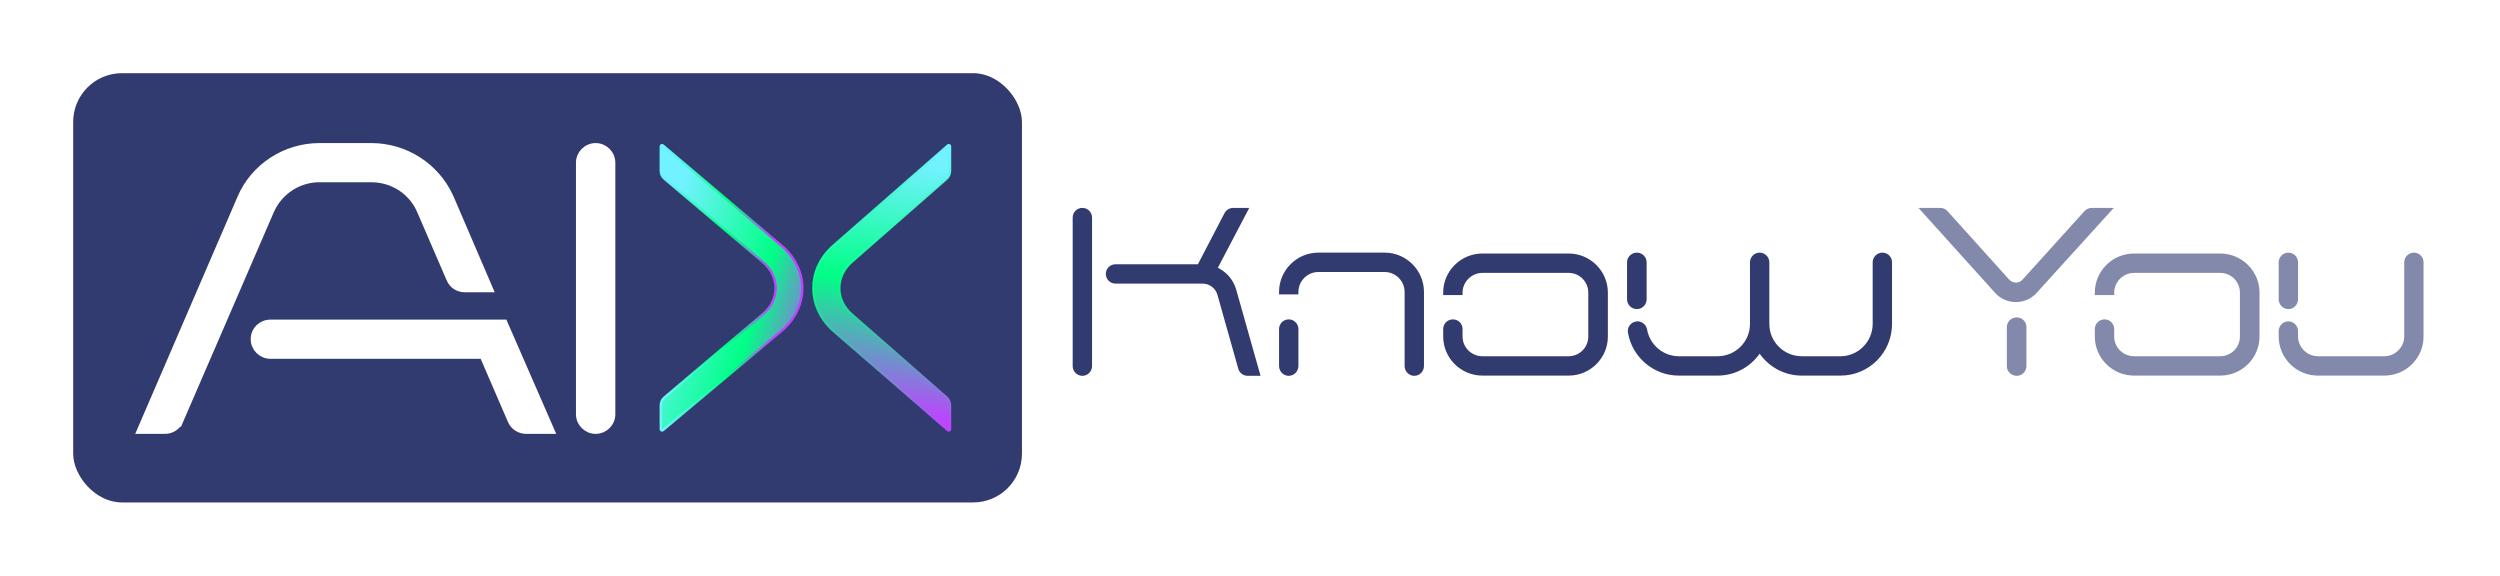<svg width="1025" height="236" viewBox="0 0 1025 236" fill="none" xmlns="http://www.w3.org/2000/svg">
<rect width="1025" height="236" fill="white"/>
<rect x="30" y="30" width="389" height="176" rx="20" fill="#323B6F"/>
<path d="M244.216 60.159C247.798 60.159 250.786 63.105 250.786 66.689V169.86C250.786 173.443 247.798 176.39 244.216 176.39C240.633 176.39 237.646 173.443 237.646 169.86V66.689C237.646 63.105 240.633 60.159 244.216 60.159Z" fill="white" stroke="white" stroke-width="3"/>
<path d="M152.184 60.159C166.074 60.159 178.575 68.175 184.322 80.576L184.591 81.17L184.597 81.184L199.653 116.234L200.552 118.326H190.439C187.841 118.326 185.457 116.748 184.453 114.221L172.47 86.485L172.466 86.477C169.02 78.358 161.122 73.218 152.184 73.218H130.981C122.352 73.218 114.549 78.33 111.014 86.112L110.849 86.485L73.668 172.437L73.667 172.436C72.659 174.818 70.272 176.39 67.682 176.39H57.72L58.623 174.295L98.723 81.334C104.19 68.426 117.032 60.159 130.981 60.159H152.184ZM206.632 132.547L207.024 133.447L224.847 174.289L225.763 176.39H215.79C213.072 176.39 210.668 174.842 209.65 172.436V172.437L198.058 145.605H110.854C107.272 145.605 104.284 142.659 104.284 139.076C104.284 135.311 107.302 132.547 110.854 132.547H206.632Z" fill="white" stroke="white" stroke-width="3"/>
<path d="M341.118 135.092C330.962 125.562 330.958 110.689 341.12 101.273L341.62 100.822L341.621 100.821L388.671 59.624C388.818 59.495 389.027 59.464 389.206 59.545C389.385 59.626 389.5 59.804 389.5 60L389.5 70.082C389.5 71.356 388.994 72.488 387.873 73.448L387.872 73.448L349.25 107.299C342.36 113.325 342.366 123.049 349.246 128.946L349.25 128.95L388.018 162.926L388.019 162.925C389.004 163.77 389.5 164.906 389.5 166.167L389.5 176C389.5 176.196 389.386 176.374 389.208 176.455C389.03 176.536 388.82 176.506 388.672 176.378L341.623 135.554L341.617 135.549L341.118 135.092Z" fill="url(#paint0_linear_666_1238)" stroke="url(#paint1_linear_666_1238)" stroke-linejoin="round"/>
<path d="M321.042 135.098C331.568 125.567 331.571 110.684 321.039 101.268L320.521 100.816L320.521 100.815L271.76 59.618C271.611 59.493 271.403 59.465 271.227 59.547C271.05 59.629 270.938 59.806 270.938 60L270.938 70.082C270.938 71.361 271.464 72.493 272.619 73.45L312.651 107.305C316.234 110.328 318.005 114.267 318.005 118.171C318.005 122.074 316.234 125.98 312.655 128.94L312.651 128.944L272.469 162.923C271.453 163.765 270.938 164.901 270.938 166.167L270.938 176C270.937 176.194 271.05 176.371 271.226 176.453C271.402 176.535 271.61 176.508 271.759 176.384L320.519 135.56L320.524 135.555L321.042 135.098Z" fill="url(#paint2_linear_666_1238)" stroke="url(#paint3_linear_666_1238)" stroke-linejoin="round"/>
<mask id="path-6-outside-1_666_1238" maskUnits="userSpaceOnUse" x="439" y="85" width="337" height="70" fill="black">
<rect fill="white" x="439" y="85" width="337" height="70"/>
<path d="M443.77 86.22C445.39 86.22 446.74 87.57 446.74 89.19V150.12C446.74 151.74 445.39 153.09 443.77 153.09C442.15 153.09 440.8 151.74 440.8 150.12V89.19C440.8 87.57 442.15 86.22 443.77 86.22ZM505.87 118.98L515.5 153.09H511.54C510.19 153.09 509.02 152.19 508.66 150.93L500.11 120.6C499.21 117.45 496.33 115.29 493.09 115.29H457.36C455.74 115.29 454.39 113.94 454.39 112.32C454.39 110.61 455.74 109.35 457.36 109.35H491.74L502.99 87.75C503.53 86.85 504.52 86.22 505.69 86.22H510.55L497.95 110.25C501.73 111.78 504.7 114.93 505.87 118.98ZM567.711 104.58C576.081 104.58 582.831 111.42 582.831 119.7V150.03C582.831 151.74 581.481 153.09 579.861 153.09C578.241 153.09 576.891 151.74 576.891 150.03V119.7C576.891 114.66 572.751 110.52 567.711 110.52H540.531C535.491 110.52 531.351 114.66 531.351 119.7H525.411C525.411 111.42 532.161 104.58 540.531 104.58H567.711ZM528.381 131.94C530.001 131.94 531.351 133.29 531.351 134.91V150.03C531.351 151.74 530.001 153.09 528.381 153.09C526.761 153.09 525.411 151.74 525.411 150.03V134.91C525.411 133.29 526.761 131.94 528.381 131.94ZM643.107 153H607.827C599.457 153 592.707 146.25 592.707 137.97V134.91C592.707 133.29 594.057 131.94 595.677 131.94C597.387 131.94 598.647 133.29 598.647 134.91V137.97C598.647 143.01 602.787 147.06 607.827 147.06H643.107C648.147 147.06 652.197 143.01 652.197 137.97V119.97C652.197 114.93 648.147 110.88 643.107 110.88H607.827C602.787 110.88 598.647 115.02 598.647 119.97H592.707C592.707 111.69 599.457 104.94 607.827 104.94H643.107C651.477 104.94 658.227 111.69 658.227 119.97V137.97C658.227 146.25 651.477 153 643.107 153ZM671.149 125.73C669.439 125.73 668.089 124.38 668.089 122.67V107.55C668.089 105.93 669.439 104.58 671.149 104.58C672.769 104.58 674.119 105.93 674.119 107.55V122.67C674.119 124.38 672.769 125.73 671.149 125.73ZM771.769 104.58C773.479 104.58 774.739 105.93 774.739 107.55V132.75C774.739 144 765.739 153 754.579 153H738.739C731.359 153 724.969 149.04 721.459 143.19C717.949 149.04 711.559 153 704.179 153H688.339C678.349 153 670.069 145.71 668.449 136.26C668.089 134.46 669.529 132.75 671.419 132.75C672.769 132.75 674.029 133.83 674.299 135.18C675.469 141.93 681.319 147.06 688.339 147.06H704.179C712.099 147.06 718.489 140.67 718.489 132.84V107.55C718.489 105.93 719.839 104.58 721.459 104.58C723.079 104.58 724.429 105.93 724.429 107.55V132.84C724.429 140.67 730.819 147.06 738.739 147.06H754.579C762.409 147.06 768.799 140.67 768.799 132.75V107.55C768.799 105.93 770.149 104.58 771.769 104.58Z"/>
</mask>
<path d="M443.77 86.22C445.39 86.22 446.74 87.57 446.74 89.19V150.12C446.74 151.74 445.39 153.09 443.77 153.09C442.15 153.09 440.8 151.74 440.8 150.12V89.19C440.8 87.57 442.15 86.22 443.77 86.22ZM505.87 118.98L515.5 153.09H511.54C510.19 153.09 509.02 152.19 508.66 150.93L500.11 120.6C499.21 117.45 496.33 115.29 493.09 115.29H457.36C455.74 115.29 454.39 113.94 454.39 112.32C454.39 110.61 455.74 109.35 457.36 109.35H491.74L502.99 87.75C503.53 86.85 504.52 86.22 505.69 86.22H510.55L497.95 110.25C501.73 111.78 504.7 114.93 505.87 118.98ZM567.711 104.58C576.081 104.58 582.831 111.42 582.831 119.7V150.03C582.831 151.74 581.481 153.09 579.861 153.09C578.241 153.09 576.891 151.74 576.891 150.03V119.7C576.891 114.66 572.751 110.52 567.711 110.52H540.531C535.491 110.52 531.351 114.66 531.351 119.7H525.411C525.411 111.42 532.161 104.58 540.531 104.58H567.711ZM528.381 131.94C530.001 131.94 531.351 133.29 531.351 134.91V150.03C531.351 151.74 530.001 153.09 528.381 153.09C526.761 153.09 525.411 151.74 525.411 150.03V134.91C525.411 133.29 526.761 131.94 528.381 131.94ZM643.107 153H607.827C599.457 153 592.707 146.25 592.707 137.97V134.91C592.707 133.29 594.057 131.94 595.677 131.94C597.387 131.94 598.647 133.29 598.647 134.91V137.97C598.647 143.01 602.787 147.06 607.827 147.06H643.107C648.147 147.06 652.197 143.01 652.197 137.97V119.97C652.197 114.93 648.147 110.88 643.107 110.88H607.827C602.787 110.88 598.647 115.02 598.647 119.97H592.707C592.707 111.69 599.457 104.94 607.827 104.94H643.107C651.477 104.94 658.227 111.69 658.227 119.97V137.97C658.227 146.25 651.477 153 643.107 153ZM671.149 125.73C669.439 125.73 668.089 124.38 668.089 122.67V107.55C668.089 105.93 669.439 104.58 671.149 104.58C672.769 104.58 674.119 105.93 674.119 107.55V122.67C674.119 124.38 672.769 125.73 671.149 125.73ZM771.769 104.58C773.479 104.58 774.739 105.93 774.739 107.55V132.75C774.739 144 765.739 153 754.579 153H738.739C731.359 153 724.969 149.04 721.459 143.19C717.949 149.04 711.559 153 704.179 153H688.339C678.349 153 670.069 145.71 668.449 136.26C668.089 134.46 669.529 132.75 671.419 132.75C672.769 132.75 674.029 133.83 674.299 135.18C675.469 141.93 681.319 147.06 688.339 147.06H704.179C712.099 147.06 718.489 140.67 718.489 132.84V107.55C718.489 105.93 719.839 104.58 721.459 104.58C723.079 104.58 724.429 105.93 724.429 107.55V132.84C724.429 140.67 730.819 147.06 738.739 147.06H754.579C762.409 147.06 768.799 140.67 768.799 132.75V107.55C768.799 105.93 770.149 104.58 771.769 104.58Z" fill="#323B6F"/>
<path d="M505.87 118.98L506.832 118.708L506.831 118.702L505.87 118.98ZM515.5 153.09V154.09H516.821L516.462 152.818L515.5 153.09ZM508.66 150.93L507.698 151.201L507.698 151.205L508.66 150.93ZM500.11 120.6L501.072 120.329L501.072 120.325L500.11 120.6ZM491.74 109.35V110.35H492.347L492.627 109.812L491.74 109.35ZM502.99 87.75L502.133 87.236L502.117 87.261L502.103 87.288L502.99 87.75ZM510.55 86.22L511.436 86.684L512.203 85.22H510.55V86.22ZM497.95 110.25L497.064 109.786L496.552 110.763L497.575 111.177L497.95 110.25ZM443.77 86.22V87.22C444.838 87.22 445.74 88.122 445.74 89.19H446.74H447.74C447.74 87.018 445.942 85.22 443.77 85.22V86.22ZM446.74 89.19H445.74V150.12H446.74H447.74V89.19H446.74ZM446.74 150.12H445.74C445.74 151.188 444.838 152.09 443.77 152.09V153.09V154.09C445.942 154.09 447.74 152.292 447.74 150.12H446.74ZM443.77 153.09V152.09C442.702 152.09 441.8 151.188 441.8 150.12H440.8H439.8C439.8 152.292 441.598 154.09 443.77 154.09V153.09ZM440.8 150.12H441.8V89.19H440.8H439.8V150.12H440.8ZM440.8 89.19H441.8C441.8 88.122 442.702 87.22 443.77 87.22V86.22V85.22C441.598 85.22 439.8 87.018 439.8 89.19H440.8ZM505.87 118.98L504.908 119.252L514.538 153.362L515.5 153.09L516.462 152.818L506.832 118.708L505.87 118.98ZM515.5 153.09V152.09H511.54V153.09V154.09H515.5V153.09ZM511.54 153.09V152.09C510.638 152.09 509.859 151.487 509.622 150.655L508.66 150.93L507.698 151.205C508.181 152.893 509.742 154.09 511.54 154.09V153.09ZM508.66 150.93L509.622 150.659L501.072 120.329L500.11 120.6L499.148 120.871L507.698 151.201L508.66 150.93ZM500.11 120.6L501.072 120.325C500.049 116.746 496.777 114.29 493.09 114.29V115.29V116.29C495.883 116.29 498.371 118.154 499.148 120.875L500.11 120.6ZM493.09 115.29V114.29H457.36V115.29V116.29H493.09V115.29ZM457.36 115.29V114.29C456.292 114.29 455.39 113.388 455.39 112.32H454.39H453.39C453.39 114.492 455.188 116.29 457.36 116.29V115.29ZM454.39 112.32H455.39C455.39 111.182 456.272 110.35 457.36 110.35V109.35V108.35C455.208 108.35 453.39 110.038 453.39 112.32H454.39ZM457.36 109.35V110.35H491.74V109.35V108.35H457.36V109.35ZM491.74 109.35L492.627 109.812L503.877 88.212L502.99 87.75L502.103 87.288L490.853 108.888L491.74 109.35ZM502.99 87.75L503.847 88.264C504.218 87.647 504.893 87.22 505.69 87.22V86.22V85.22C504.147 85.22 502.842 86.053 502.133 87.236L502.99 87.75ZM505.69 86.22V87.22H510.55V86.22V85.22H505.69V86.22ZM510.55 86.22L509.664 85.756L497.064 109.786L497.95 110.25L498.836 110.714L511.436 86.684L510.55 86.22ZM497.95 110.25L497.575 111.177C501.082 112.596 503.828 115.514 504.909 119.258L505.87 118.98L506.831 118.702C505.572 114.346 502.378 110.964 498.325 109.323L497.95 110.25ZM531.351 119.7V120.7H532.351V119.7H531.351ZM525.411 119.7H524.411V120.7H525.411V119.7ZM567.711 104.58V105.58C575.524 105.58 581.831 111.968 581.831 119.7H582.831H583.831C583.831 110.872 576.637 103.58 567.711 103.58V104.58ZM582.831 119.7H581.831V150.03H582.831H583.831V119.7H582.831ZM582.831 150.03H581.831C581.831 151.207 580.909 152.09 579.861 152.09V153.09V154.09C582.052 154.09 583.831 152.273 583.831 150.03H582.831ZM579.861 153.09V152.09C578.812 152.09 577.891 151.207 577.891 150.03H576.891H575.891C575.891 152.273 577.669 154.09 579.861 154.09V153.09ZM576.891 150.03H577.891V119.7H576.891H575.891V150.03H576.891ZM576.891 119.7H577.891C577.891 114.108 573.303 109.52 567.711 109.52V110.52V111.52C572.198 111.52 575.891 115.212 575.891 119.7H576.891ZM567.711 110.52V109.52H540.531V110.52V111.52H567.711V110.52ZM540.531 110.52V109.52C534.938 109.52 530.351 114.108 530.351 119.7H531.351H532.351C532.351 115.212 536.043 111.52 540.531 111.52V110.52ZM531.351 119.7V118.7H525.411V119.7V120.7H531.351V119.7ZM525.411 119.7H526.411C526.411 111.968 532.717 105.58 540.531 105.58V104.58V103.58C531.604 103.58 524.411 110.872 524.411 119.7H525.411ZM540.531 104.58V105.58H567.711V104.58V103.58H540.531V104.58ZM528.381 131.94V132.94C529.448 132.94 530.351 133.842 530.351 134.91H531.351H532.351C532.351 132.738 530.553 130.94 528.381 130.94V131.94ZM531.351 134.91H530.351V150.03H531.351H532.351V134.91H531.351ZM531.351 150.03H530.351C530.351 151.207 529.429 152.09 528.381 152.09V153.09V154.09C530.572 154.09 532.351 152.273 532.351 150.03H531.351ZM528.381 153.09V152.09C527.332 152.09 526.411 151.207 526.411 150.03H525.411H524.411C524.411 152.273 526.189 154.09 528.381 154.09V153.09ZM525.411 150.03H526.411V134.91H525.411H524.411V150.03H525.411ZM525.411 134.91H526.411C526.411 133.842 527.313 132.94 528.381 132.94V131.94V130.94C526.208 130.94 524.411 132.738 524.411 134.91H525.411ZM598.647 119.97V120.97H599.647V119.97H598.647ZM592.707 119.97H591.707V120.97H592.707V119.97ZM643.107 153V152H607.827V153V154H643.107V153ZM607.827 153V152C600.005 152 593.707 145.694 593.707 137.97H592.707H591.707C591.707 146.806 598.908 154 607.827 154V153ZM592.707 137.97H593.707V134.91H592.707H591.707V137.97H592.707ZM592.707 134.91H593.707C593.707 133.842 594.609 132.94 595.677 132.94V131.94V130.94C593.504 130.94 591.707 132.738 591.707 134.91H592.707ZM595.677 131.94V132.94C596.815 132.94 597.647 133.822 597.647 134.91H598.647H599.647C599.647 132.758 597.959 130.94 595.677 130.94V131.94ZM598.647 134.91H597.647V137.97H598.647H599.647V134.91H598.647ZM598.647 137.97H597.647C597.647 143.575 602.247 148.06 607.827 148.06V147.06V146.06C603.326 146.06 599.647 142.445 599.647 137.97H598.647ZM607.827 147.06V148.06H643.107V147.06V146.06H607.827V147.06ZM643.107 147.06V148.06C648.699 148.06 653.197 143.562 653.197 137.97H652.197H651.197C651.197 142.458 647.594 146.06 643.107 146.06V147.06ZM652.197 137.97H653.197V119.97H652.197H651.197V137.97H652.197ZM652.197 119.97H653.197C653.197 114.378 648.699 109.88 643.107 109.88V110.88V111.88C647.594 111.88 651.197 115.482 651.197 119.97H652.197ZM643.107 110.88V109.88H607.827V110.88V111.88H643.107V110.88ZM607.827 110.88V109.88C602.241 109.88 597.647 114.461 597.647 119.97H598.647H599.647C599.647 115.579 603.333 111.88 607.827 111.88V110.88ZM598.647 119.97V118.97H592.707V119.97V120.97H598.647V119.97ZM592.707 119.97H593.707C593.707 112.246 600.005 105.94 607.827 105.94V104.94V103.94C598.908 103.94 591.707 111.134 591.707 119.97H592.707ZM607.827 104.94V105.94H643.107V104.94V103.94H607.827V104.94ZM643.107 104.94V105.94C650.928 105.94 657.227 112.246 657.227 119.97H658.227H659.227C659.227 111.134 652.025 103.94 643.107 103.94V104.94ZM658.227 119.97H657.227V137.97H658.227H659.227V119.97H658.227ZM658.227 137.97H657.227C657.227 145.694 650.928 152 643.107 152V153V154C652.025 154 659.227 146.806 659.227 137.97H658.227ZM721.459 143.19L722.316 142.676L721.459 141.246L720.601 142.676L721.459 143.19ZM668.449 136.26L669.434 136.091L669.432 136.077L669.429 136.064L668.449 136.26ZM674.299 135.18L675.284 135.009L675.282 134.997L675.279 134.984L674.299 135.18ZM671.149 125.73V124.73C669.991 124.73 669.089 123.828 669.089 122.67H668.089H667.089C667.089 124.932 668.886 126.73 671.149 126.73V125.73ZM668.089 122.67H669.089V107.55H668.089H667.089V122.67H668.089ZM668.089 107.55H669.089C669.089 106.502 669.971 105.58 671.149 105.58V104.58V103.58C668.906 103.58 667.089 105.358 667.089 107.55H668.089ZM671.149 104.58V105.58C672.216 105.58 673.119 106.482 673.119 107.55H674.119H675.119C675.119 105.378 673.321 103.58 671.149 103.58V104.58ZM674.119 107.55H673.119V122.67H674.119H675.119V107.55H674.119ZM674.119 122.67H673.119C673.119 123.847 672.197 124.73 671.149 124.73V125.73V126.73C673.34 126.73 675.119 124.913 675.119 122.67H674.119ZM771.769 104.58V105.58C772.907 105.58 773.739 106.462 773.739 107.55H774.739H775.739C775.739 105.398 774.051 103.58 771.769 103.58V104.58ZM774.739 107.55H773.739V132.75H774.739H775.739V107.55H774.739ZM774.739 132.75H773.739C773.739 143.451 765.183 152 754.579 152V153V154C766.294 154 775.739 144.549 775.739 132.75H774.739ZM754.579 153V152H738.739V153V154H754.579V153ZM738.739 153V152C731.728 152 725.655 148.24 722.316 142.676L721.459 143.19L720.601 143.704C724.283 149.84 730.99 154 738.739 154V153ZM721.459 143.19L720.601 142.676C717.263 148.24 711.19 152 704.179 152V153V154C711.928 154 718.635 149.84 722.316 143.704L721.459 143.19ZM704.179 153V152H688.339V153V154H704.179V153ZM688.339 153V152C678.846 152 670.974 145.071 669.434 136.091L668.449 136.26L667.463 136.429C669.164 146.349 677.852 154 688.339 154V153ZM668.449 136.26L669.429 136.064C669.199 134.913 670.128 133.75 671.419 133.75V132.75V131.75C668.929 131.75 666.978 134.007 667.468 136.456L668.449 136.26ZM671.419 132.75V133.75C672.264 133.75 673.136 134.465 673.318 135.376L674.299 135.18L675.279 134.984C674.921 133.195 673.274 131.75 671.419 131.75V132.75ZM674.299 135.18L673.313 135.351C674.564 142.566 680.819 148.06 688.339 148.06V147.06V146.06C681.819 146.06 676.373 141.294 675.284 135.009L674.299 135.18ZM688.339 147.06V148.06H704.179V147.06V146.06H688.339V147.06ZM704.179 147.06V148.06C712.647 148.06 719.489 141.226 719.489 132.84H718.489H717.489C717.489 140.114 711.55 146.06 704.179 146.06V147.06ZM718.489 132.84H719.489V107.55H718.489H717.489V132.84H718.489ZM718.489 107.55H719.489C719.489 106.482 720.391 105.58 721.459 105.58V104.58V103.58C719.286 103.58 717.489 105.378 717.489 107.55H718.489ZM721.459 104.58V105.58C722.526 105.58 723.429 106.482 723.429 107.55H724.429H725.429C725.429 105.378 723.631 103.58 721.459 103.58V104.58ZM724.429 107.55H723.429V132.84H724.429H725.429V107.55H724.429ZM724.429 132.84H723.429C723.429 141.226 730.27 148.06 738.739 148.06V147.06V146.06C731.367 146.06 725.429 140.114 725.429 132.84H724.429ZM738.739 147.06V148.06H754.579V147.06V146.06H738.739V147.06ZM754.579 147.06V148.06C762.965 148.06 769.799 141.218 769.799 132.75H768.799H767.799C767.799 140.122 761.852 146.06 754.579 146.06V147.06ZM768.799 132.75H769.799V107.55H768.799H767.799V132.75H768.799ZM768.799 107.55H769.799C769.799 106.482 770.701 105.58 771.769 105.58V104.58V103.58C769.596 103.58 767.799 105.378 767.799 107.55H768.799Z" fill="#323B6F" mask="url(#path-6-outside-1_666_1238)"/>
<mask id="path-8-outside-2_666_1238" maskUnits="userSpaceOnUse" x="786" y="85" width="208" height="70" fill="black">
<rect fill="white" x="786" y="85" width="208" height="70"/>
<path d="M826.87 131.13C828.49 131.13 829.84 132.48 829.84 134.1V150.12C829.84 151.74 828.49 153.09 826.87 153.09C825.16 153.09 823.81 151.74 823.81 150.12V134.1C823.81 132.48 825.16 131.13 826.87 131.13ZM857.65 86.22H864.4L834.34 119.34C832.36 121.59 829.57 122.85 826.51 122.85C823.54 122.85 820.66 121.59 818.68 119.34L788.8 86.22H795.46C796.36 86.22 797.17 86.58 797.71 87.21L823.09 115.38C824.98 117.36 828.13 117.36 829.93 115.38L855.4 87.21C856.03 86.58 856.84 86.22 857.65 86.22ZM910.275 153H874.995C866.625 153 859.875 146.25 859.875 137.97V134.91C859.875 133.29 861.225 131.94 862.845 131.94C864.555 131.94 865.815 133.29 865.815 134.91V137.97C865.815 143.01 869.955 147.06 874.995 147.06H910.275C915.315 147.06 919.365 143.01 919.365 137.97V119.97C919.365 114.93 915.315 110.88 910.275 110.88H874.995C869.955 110.88 865.815 115.02 865.815 119.97H859.875C859.875 111.69 866.625 104.94 874.995 104.94H910.275C918.645 104.94 925.395 111.69 925.395 119.97V137.97C925.395 146.25 918.645 153 910.275 153ZM938.227 125.73C936.607 125.73 935.257 124.38 935.257 122.67V107.55C935.257 105.93 936.607 104.58 938.227 104.58C939.847 104.58 941.197 105.93 941.197 107.55V122.67C941.197 124.38 939.847 125.73 938.227 125.73ZM989.707 104.58C991.327 104.58 992.677 105.93 992.677 107.55V137.88C992.677 146.25 985.927 153 977.557 153H950.377C942.007 153 935.257 146.25 935.257 137.88V135.81C935.257 134.1 936.607 132.75 938.227 132.75C939.847 132.75 941.197 134.1 941.197 135.81V137.88C941.197 142.92 945.337 147.06 950.377 147.06H977.557C982.597 147.06 986.737 142.92 986.737 137.88V107.55C986.737 105.93 988.087 104.58 989.707 104.58Z"/>
</mask>
<path d="M826.87 131.13C828.49 131.13 829.84 132.48 829.84 134.1V150.12C829.84 151.74 828.49 153.09 826.87 153.09C825.16 153.09 823.81 151.74 823.81 150.12V134.1C823.81 132.48 825.16 131.13 826.87 131.13ZM857.65 86.22H864.4L834.34 119.34C832.36 121.59 829.57 122.85 826.51 122.85C823.54 122.85 820.66 121.59 818.68 119.34L788.8 86.22H795.46C796.36 86.22 797.17 86.58 797.71 87.21L823.09 115.38C824.98 117.36 828.13 117.36 829.93 115.38L855.4 87.21C856.03 86.58 856.84 86.22 857.65 86.22ZM910.275 153H874.995C866.625 153 859.875 146.25 859.875 137.97V134.91C859.875 133.29 861.225 131.94 862.845 131.94C864.555 131.94 865.815 133.29 865.815 134.91V137.97C865.815 143.01 869.955 147.06 874.995 147.06H910.275C915.315 147.06 919.365 143.01 919.365 137.97V119.97C919.365 114.93 915.315 110.88 910.275 110.88H874.995C869.955 110.88 865.815 115.02 865.815 119.97H859.875C859.875 111.69 866.625 104.94 874.995 104.94H910.275C918.645 104.94 925.395 111.69 925.395 119.97V137.97C925.395 146.25 918.645 153 910.275 153ZM938.227 125.73C936.607 125.73 935.257 124.38 935.257 122.67V107.55C935.257 105.93 936.607 104.58 938.227 104.58C939.847 104.58 941.197 105.93 941.197 107.55V122.67C941.197 124.38 939.847 125.73 938.227 125.73ZM989.707 104.58C991.327 104.58 992.677 105.93 992.677 107.55V137.88C992.677 146.25 985.927 153 977.557 153H950.377C942.007 153 935.257 146.25 935.257 137.88V135.81C935.257 134.1 936.607 132.75 938.227 132.75C939.847 132.75 941.197 134.1 941.197 135.81V137.88C941.197 142.92 945.337 147.06 950.377 147.06H977.557C982.597 147.06 986.737 142.92 986.737 137.88V107.55C986.737 105.93 988.087 104.58 989.707 104.58Z" fill="#8389AA"/>
<path d="M864.4 86.22L865.14 86.892L866.658 85.22H864.4V86.22ZM834.34 119.34L833.6 118.668L833.594 118.674L833.589 118.679L834.34 119.34ZM818.68 119.34L819.431 118.679L819.422 118.67L818.68 119.34ZM788.8 86.22V85.22H786.551L788.058 86.89L788.8 86.22ZM797.71 87.21L796.951 87.861L796.959 87.87L796.967 87.879L797.71 87.21ZM823.09 115.38L822.347 116.049L822.357 116.06L822.367 116.07L823.09 115.38ZM829.93 115.38L830.67 116.053L830.672 116.051L829.93 115.38ZM855.4 87.21L854.693 86.503L854.675 86.521L854.658 86.539L855.4 87.21ZM826.87 131.13V132.13C827.938 132.13 828.84 133.032 828.84 134.1H829.84H830.84C830.84 131.928 829.042 130.13 826.87 130.13V131.13ZM829.84 134.1H828.84V150.12H829.84H830.84V134.1H829.84ZM829.84 150.12H828.84C828.84 151.188 827.938 152.09 826.87 152.09V153.09V154.09C829.042 154.09 830.84 152.292 830.84 150.12H829.84ZM826.87 153.09V152.09C825.693 152.09 824.81 151.168 824.81 150.12H823.81H822.81C822.81 152.312 824.627 154.09 826.87 154.09V153.09ZM823.81 150.12H824.81V134.1H823.81H822.81V150.12H823.81ZM823.81 134.1H824.81C824.81 133.052 825.693 132.13 826.87 132.13V131.13V130.13C824.627 130.13 822.81 131.908 822.81 134.1H823.81ZM857.65 86.22V87.22H864.4V86.22V85.22H857.65V86.22ZM864.4 86.22L863.66 85.548L833.6 118.668L834.34 119.34L835.08 120.012L865.14 86.892L864.4 86.22ZM834.34 119.34L833.589 118.679C831.801 120.711 829.286 121.85 826.51 121.85V122.85V123.85C829.854 123.85 832.919 122.469 835.091 120.001L834.34 119.34ZM826.51 122.85V121.85C823.819 121.85 821.216 120.708 819.431 118.679L818.68 119.34L817.929 120.001C820.104 122.472 823.261 123.85 826.51 123.85V122.85ZM818.68 119.34L819.422 118.67L789.542 85.55L788.8 86.22L788.058 86.89L817.938 120.01L818.68 119.34ZM788.8 86.22V87.22H795.46V86.22V85.22H788.8V86.22ZM795.46 86.22V87.22C796.091 87.22 796.615 87.469 796.951 87.861L797.71 87.21L798.469 86.559C797.725 85.691 796.629 85.22 795.46 85.22V86.22ZM797.71 87.21L796.967 87.879L822.347 116.049L823.09 115.38L823.833 114.711L798.453 86.541L797.71 87.21ZM823.09 115.38L822.367 116.07C824.641 118.453 828.464 118.479 830.67 116.053L829.93 115.38L829.19 114.707C827.796 116.241 825.319 116.267 823.813 114.69L823.09 115.38ZM829.93 115.38L830.672 116.051L856.142 87.881L855.4 87.21L854.658 86.539L829.188 114.709L829.93 115.38ZM855.4 87.21L856.107 87.917C856.573 87.451 857.137 87.22 857.65 87.22V86.22V85.22C856.543 85.22 855.487 85.709 854.693 86.503L855.4 87.21ZM865.815 119.97V120.97H866.815V119.97H865.815ZM859.875 119.97H858.875V120.97H859.875V119.97ZM910.275 153V152H874.995V153V154H910.275V153ZM874.995 153V152C867.174 152 860.875 145.694 860.875 137.97H859.875H858.875C858.875 146.806 866.077 154 874.995 154V153ZM859.875 137.97H860.875V134.91H859.875H858.875V137.97H859.875ZM859.875 134.91H860.875C860.875 133.842 861.778 132.94 862.845 132.94V131.94V130.94C860.673 130.94 858.875 132.738 858.875 134.91H859.875ZM862.845 131.94V132.94C863.983 132.94 864.815 133.822 864.815 134.91H865.815H866.815C866.815 132.758 865.127 130.94 862.845 130.94V131.94ZM865.815 134.91H864.815V137.97H865.815H866.815V134.91H865.815ZM865.815 137.97H864.815C864.815 143.575 869.416 148.06 874.995 148.06V147.06V146.06C870.495 146.06 866.815 142.445 866.815 137.97H865.815ZM874.995 147.06V148.06H910.275V147.06V146.06H874.995V147.06ZM910.275 147.06V148.06C915.868 148.06 920.365 143.562 920.365 137.97H919.365H918.365C918.365 142.458 914.763 146.06 910.275 146.06V147.06ZM919.365 137.97H920.365V119.97H919.365H918.365V137.97H919.365ZM919.365 119.97H920.365C920.365 114.378 915.868 109.88 910.275 109.88V110.88V111.88C914.763 111.88 918.365 115.482 918.365 119.97H919.365ZM910.275 110.88V109.88H874.995V110.88V111.88H910.275V110.88ZM874.995 110.88V109.88C869.41 109.88 864.815 114.461 864.815 119.97H865.815H866.815C866.815 115.579 870.501 111.88 874.995 111.88V110.88ZM865.815 119.97V118.97H859.875V119.97V120.97H865.815V119.97ZM859.875 119.97H860.875C860.875 112.246 867.174 105.94 874.995 105.94V104.94V103.94C866.077 103.94 858.875 111.134 858.875 119.97H859.875ZM874.995 104.94V105.94H910.275V104.94V103.94H874.995V104.94ZM910.275 104.94V105.94C918.097 105.94 924.395 112.246 924.395 119.97H925.395H926.395C926.395 111.134 919.194 103.94 910.275 103.94V104.94ZM925.395 119.97H924.395V137.97H925.395H926.395V119.97H925.395ZM925.395 137.97H924.395C924.395 145.694 918.097 152 910.275 152V153V154C919.194 154 926.395 146.806 926.395 137.97H925.395ZM938.227 125.73V124.73C937.179 124.73 936.257 123.847 936.257 122.67H935.257H934.257C934.257 124.913 936.036 126.73 938.227 126.73V125.73ZM935.257 122.67H936.257V107.55H935.257H934.257V122.67H935.257ZM935.257 107.55H936.257C936.257 106.482 937.16 105.58 938.227 105.58V104.58V103.58C936.055 103.58 934.257 105.378 934.257 107.55H935.257ZM938.227 104.58V105.58C939.295 105.58 940.197 106.482 940.197 107.55H941.197H942.197C942.197 105.378 940.4 103.58 938.227 103.58V104.58ZM941.197 107.55H940.197V122.67H941.197H942.197V107.55H941.197ZM941.197 122.67H940.197C940.197 123.847 939.276 124.73 938.227 124.73V125.73V126.73C940.419 126.73 942.197 124.913 942.197 122.67H941.197ZM989.707 104.58V105.58C990.775 105.58 991.677 106.482 991.677 107.55H992.677H993.677C993.677 105.378 991.88 103.58 989.707 103.58V104.58ZM992.677 107.55H991.677V137.88H992.677H993.677V107.55H992.677ZM992.677 137.88H991.677C991.677 145.698 985.375 152 977.557 152V153V154C986.48 154 993.677 146.802 993.677 137.88H992.677ZM977.557 153V152H950.377V153V154H977.557V153ZM950.377 153V152C942.56 152 936.257 145.698 936.257 137.88H935.257H934.257C934.257 146.802 941.455 154 950.377 154V153ZM935.257 137.88H936.257V135.81H935.257H934.257V137.88H935.257ZM935.257 135.81H936.257C936.257 134.633 937.179 133.75 938.227 133.75V132.75V131.75C936.036 131.75 934.257 133.567 934.257 135.81H935.257ZM938.227 132.75V133.75C939.276 133.75 940.197 134.633 940.197 135.81H941.197H942.197C942.197 133.567 940.419 131.75 938.227 131.75V132.75ZM941.197 135.81H940.197V137.88H941.197H942.197V135.81H941.197ZM941.197 137.88H940.197C940.197 143.472 944.785 148.06 950.377 148.06V147.06V146.06C945.89 146.06 942.197 142.368 942.197 137.88H941.197ZM950.377 147.06V148.06H977.557V147.06V146.06H950.377V147.06ZM977.557 147.06V148.06C983.15 148.06 987.737 143.472 987.737 137.88H986.737H985.737C985.737 142.368 982.045 146.06 977.557 146.06V147.06ZM986.737 137.88H987.737V107.55H986.737H985.737V137.88H986.737ZM986.737 107.55H987.737C987.737 106.482 988.64 105.58 989.707 105.58V104.58V103.58C987.535 103.58 985.737 105.378 985.737 107.55H986.737Z" fill="#8389AA" mask="url(#path-8-outside-2_666_1238)"/>
<defs>
<linearGradient id="paint0_linear_666_1238" x1="393.24" y1="173.1" x2="409.131" y2="72.703" gradientUnits="userSpaceOnUse">
<stop stop-color="#BC45FD"/>
<stop offset="0.505" stop-color="#00FF85"/>
<stop offset="1" stop-color="#71F2FF"/>
</linearGradient>
<linearGradient id="paint1_linear_666_1238" x1="361.5" y1="176" x2="361.5" y2="60" gradientUnits="userSpaceOnUse">
<stop stop-color="#BC45FD"/>
<stop offset="0.505" stop-color="#00FF85"/>
<stop offset="1" stop-color="#71F2FF"/>
</linearGradient>
<linearGradient id="paint2_linear_666_1238" x1="366.923" y1="101.567" x2="280.137" y2="75.052" gradientUnits="userSpaceOnUse">
<stop offset="0.202" stop-color="#BC45FD"/>
<stop offset="0.519" stop-color="#00FF85"/>
<stop offset="1" stop-color="#71F2FF"/>
</linearGradient>
<linearGradient id="paint3_linear_666_1238" x1="328.438" y1="118" x2="271.437" y2="118" gradientUnits="userSpaceOnUse">
<stop offset="0.202" stop-color="#BC45FD"/>
<stop offset="0.519" stop-color="#00FF85"/>
<stop offset="1" stop-color="#71F2FF"/>
</linearGradient>
</defs>
</svg>
